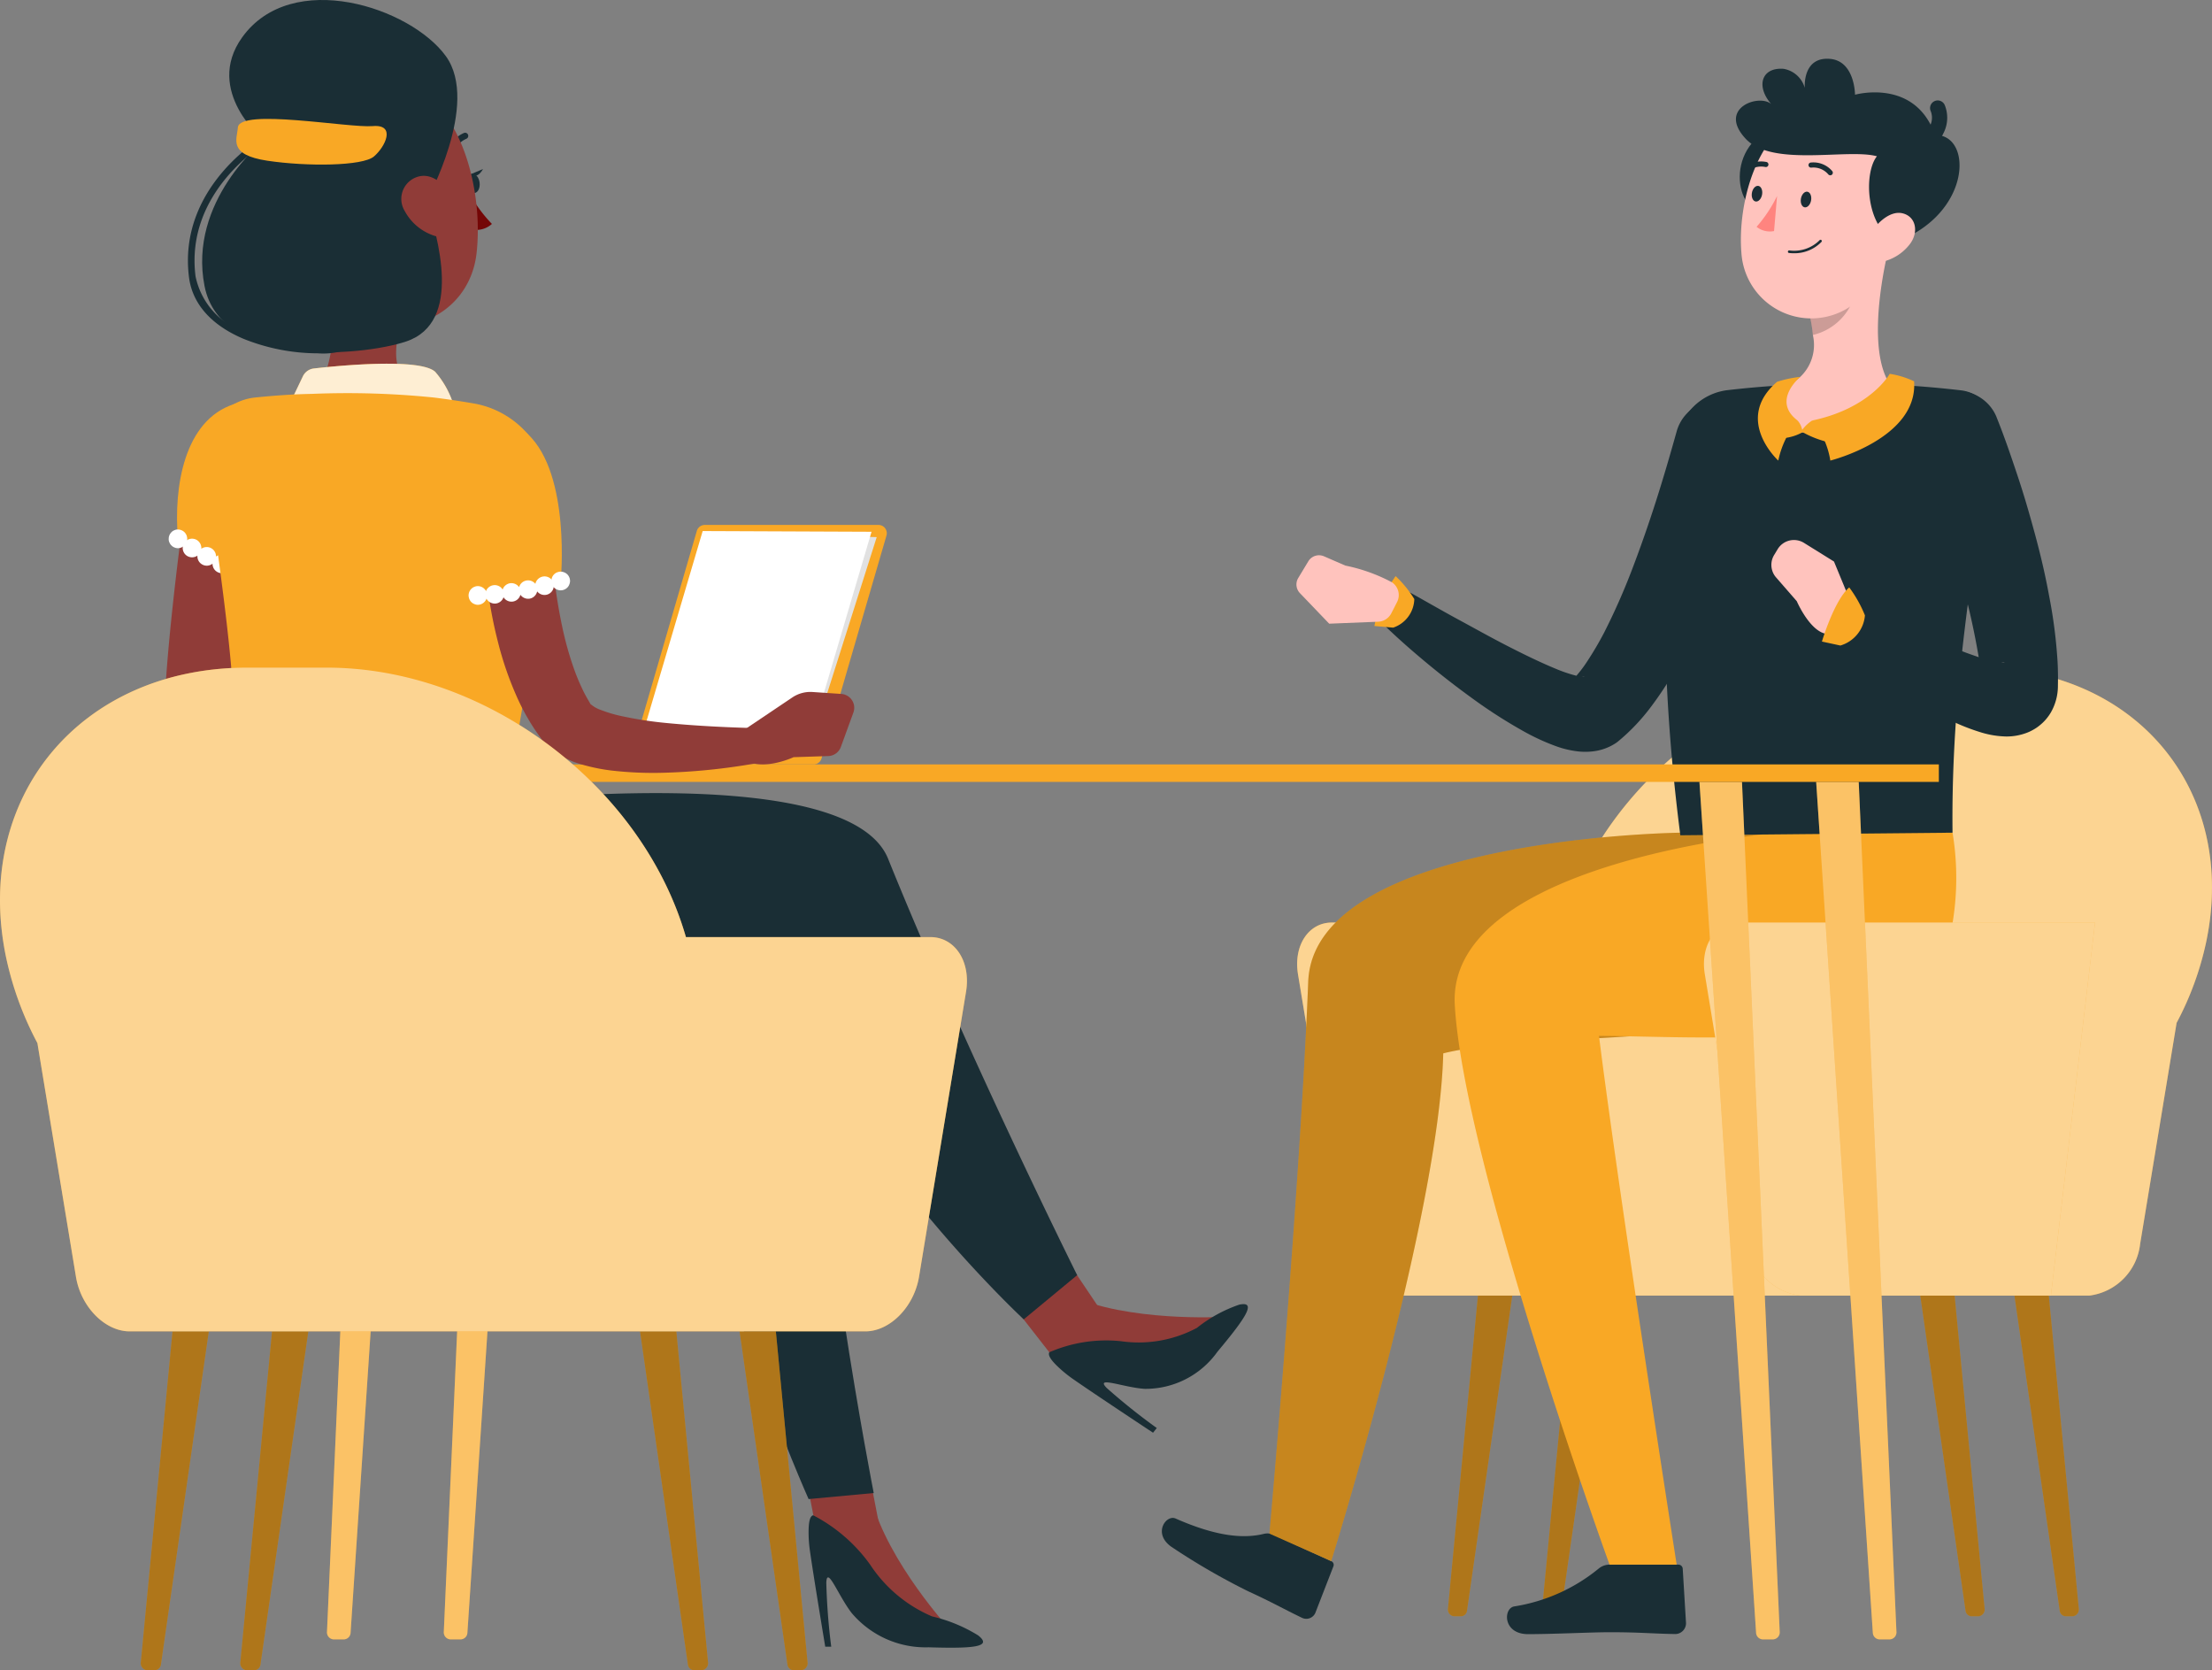 <svg xmlns="http://www.w3.org/2000/svg" width="134.537" height="101.568" viewBox="0 0 134.537 101.568">
  <rect x="0" y="0" width="134.537" height="101.568" fill="#808080" stroke="none"/>
  <g id="Grupo_128" data-name="Grupo 128" transform="translate(-1257.925 -87.103)">
    <g id="Grupo_106" data-name="Grupo 106" transform="translate(1328.599 90.676)">
      <g id="Grupo_99" data-name="Grupo 99" transform="translate(8.221 37.024)">
        <g id="Grupo_97" data-name="Grupo 97" transform="translate(9.172 38.185)">
          <g id="Grupo_93" data-name="Grupo 93" transform="translate(28.727)">
            <path id="Trazado_616" data-name="Trazado 616" d="M1463.365,242.782h-.448a.388.388,0,0,1-.354-.363l-2.75-19.136h2.088l1.821,19.009A.416.416,0,0,1,1463.365,242.782Z" transform="translate(-1459.813 -223.283)" fill="#f9a825"/>
            <path id="Trazado_617" data-name="Trazado 617" d="M1463.365,242.782h-.448a.388.388,0,0,1-.354-.363l-2.75-19.136h2.088l1.821,19.009A.416.416,0,0,1,1463.365,242.782Z" transform="translate(-1459.813 -223.283)" opacity="0.3"/>
          </g>
          <g id="Grupo_94" data-name="Grupo 94" transform="translate(34.456)">
            <path id="Trazado_618" data-name="Trazado 618" d="M1473.266,242.782h-.448a.388.388,0,0,1-.354-.363l-2.75-19.136h2.088l1.821,19.009A.416.416,0,0,1,1473.266,242.782Z" transform="translate(-1469.715 -223.283)" fill="#f9a825"/>
            <path id="Trazado_619" data-name="Trazado 619" d="M1473.266,242.782h-.448a.388.388,0,0,1-.354-.363l-2.75-19.136h2.088l1.821,19.009A.416.416,0,0,1,1473.266,242.782Z" transform="translate(-1469.715 -223.283)" opacity="0.3"/>
          </g>
          <g id="Grupo_95" data-name="Grupo 95" transform="translate(5.728)">
            <path id="Trazado_620" data-name="Trazado 620" d="M1420.418,242.782h.447a.388.388,0,0,0,.355-.363l2.75-19.136h-2.088l-1.821,19.009A.416.416,0,0,0,1420.418,242.782Z" transform="translate(-1420.058 -223.283)" fill="#f9a825"/>
            <path id="Trazado_621" data-name="Trazado 621" d="M1420.418,242.782h.447a.388.388,0,0,0,.355-.363l2.75-19.136h-2.088l-1.821,19.009A.416.416,0,0,0,1420.418,242.782Z" transform="translate(-1420.058 -223.283)" opacity="0.3"/>
          </g>
          <g id="Grupo_96" data-name="Grupo 96">
            <path id="Trazado_622" data-name="Trazado 622" d="M1410.516,242.782h.447a.388.388,0,0,0,.355-.363l2.75-19.136h-2.088l-1.821,19.009A.416.416,0,0,0,1410.516,242.782Z" transform="translate(-1410.156 -223.283)" fill="#f9a825"/>
            <path id="Trazado_623" data-name="Trazado 623" d="M1410.516,242.782h.447a.388.388,0,0,0,.355-.363l2.75-19.136h-2.088l-1.821,19.009A.416.416,0,0,0,1410.516,242.782Z" transform="translate(-1410.156 -223.283)" opacity="0.3"/>
          </g>
        </g>
        <g id="Grupo_98" data-name="Grupo 98">
          <path id="Trazado_624" data-name="Trazado 624" d="M1396.409,172.779h14.064c2.5-8.665,11.473-15.5,20.667-15.5h4.568c9.624,0,15.835,7.489,13.873,16.726a18.758,18.758,0,0,1-1.79,4.875l-2.218,13.443a3.561,3.561,0,0,1-3.092,3.141h-42.33a3.561,3.561,0,0,1-3.092-3.141l-2.706-16.4C1394.068,174.186,1394.988,172.779,1396.409,172.779Z" transform="translate(-1394.302 -157.278)" fill="#f9a825"/>
          <path id="Trazado_625" data-name="Trazado 625" d="M1396.409,172.779h14.064c2.5-8.665,11.473-15.5,20.667-15.5h4.568c9.624,0,15.835,7.489,13.873,16.726a18.758,18.758,0,0,1-1.79,4.875l-2.218,13.443a3.561,3.561,0,0,1-3.092,3.141h-42.33a3.561,3.561,0,0,1-3.092-3.141l-2.706-16.4C1394.068,174.186,1394.988,172.779,1396.409,172.779Z" transform="translate(-1394.302 -157.278)" fill="#fff" opacity="0.5"/>
        </g>
      </g>
      <g id="Grupo_104" data-name="Grupo 104">
        <g id="Grupo_103" data-name="Grupo 103">
          <g id="Grupo_101" data-name="Grupo 101" transform="translate(0 47.061)">
            <path id="Trazado_626" data-name="Trazado 626" d="M1386.9,247.682l3.483,1.6a.245.245,0,0,1,.133.318l-1.1,2.833a.6.6,0,0,1-.8.3c-1.2-.577-1.75-.915-3.282-1.618a40.917,40.917,0,0,1-4.685-2.714c-1.137-.818-.3-1.962.266-1.712,2.544,1.122,4.164,1.224,5.355.938A.961.961,0,0,1,1386.9,247.682Z" transform="translate(-1380.091 -204.987)" fill="#1a2e35"/>
            <g id="Grupo_100" data-name="Grupo 100" transform="translate(6.536)">
              <path id="Trazado_627" data-name="Trazado 627" d="M1416.359,174.629s-22.268.277-22.612,9.055c-.494,12.617-2.357,33.565-2.357,33.565l3.755,1.673s6.579-21.022,6.814-30.875c6.247-1.556,22.367.013,24.261-5.122a16.85,16.85,0,0,0,.712-8.3Z" transform="translate(-1391.389 -174.629)" fill="#f9a825"/>
              <path id="Trazado_628" data-name="Trazado 628" d="M1416.359,174.629s-22.268.277-22.612,9.055c-.494,12.617-2.357,33.565-2.357,33.565l3.755,1.673s6.579-21.022,6.814-30.875c6.247-1.556,22.367.013,24.261-5.122a16.85,16.85,0,0,0,.712-8.3Z" transform="translate(-1391.389 -174.629)" opacity="0.2"/>
            </g>
          </g>
          <path id="Trazado_629" data-name="Trazado 629" d="M1425.912,132.416c-.194.81-.389,1.541-.614,2.3s-.449,1.5-.69,2.243c-.489,1.487-1.027,2.964-1.649,4.427a36.469,36.469,0,0,1-2.146,4.348,21.07,21.07,0,0,1-1.414,2.131,12.158,12.158,0,0,1-1.94,2.049l-.061.05a1.575,1.575,0,0,1-.136.1,3.16,3.16,0,0,1-1.4.5,3.969,3.969,0,0,1-.951-.006,5.879,5.879,0,0,1-1.279-.31,13.371,13.371,0,0,1-1.869-.85,30.5,30.5,0,0,1-3.1-1.97c-.971-.7-1.905-1.42-2.813-2.171s-1.786-1.517-2.647-2.348a1.275,1.275,0,0,1,1.5-2.034l.02.012c.986.546,1.98,1.125,2.977,1.664s1.983,1.093,2.974,1.6,1.983.993,2.935,1.386a8.847,8.847,0,0,0,1.33.445,1.59,1.59,0,0,0,.407.054c.028,0,.008-.017-.09-.01a1.293,1.293,0,0,0-.592.223l-.2.15a7.778,7.778,0,0,0,1.081-1.332c.348-.529.689-1.106,1.006-1.711a39.656,39.656,0,0,0,1.714-3.873c.514-1.346.995-2.724,1.441-4.117s.865-2.829,1.242-4.18l.015-.051a2.555,2.555,0,0,1,4.947,1.28Z" transform="translate(-1389.667 -108.447)" fill="#1a2e35"/>
          <g id="Grupo_102" data-name="Grupo 102" transform="translate(17.797 47.061)">
            <path id="Trazado_630" data-name="Trazado 630" d="M1422.6,251.563h4.178a.265.265,0,0,1,.275.254l.2,3.306a.659.659,0,0,1-.651.661c-1.454-.025-2.149-.111-3.987-.111-1.13,0-3.41.117-4.971.117-1.527,0-1.516-1.543-.855-1.683a10.741,10.741,0,0,0,5.167-2.316A1.048,1.048,0,0,1,1422.6,251.563Z" transform="translate(-1413.178 -207.056)" fill="#1a2e35"/>
            <path id="Trazado_631" data-name="Trazado 631" d="M1430.565,174.629s-20.2,1.706-19.7,10.476c.544,9.6,9.412,34.031,9.412,34.031h4.084s-3.5-22.369-4.725-32.148c5.693,0,18.9,1.072,20.791-4.063a16.857,16.857,0,0,0,.712-8.3Z" transform="translate(-1410.854 -174.629)" fill="#f9a825"/>
          </g>
          <path id="Trazado_632" data-name="Trazado 632" d="M1404.851,149.053a6.838,6.838,0,0,0-1.136-1.394,7.584,7.584,0,0,0-1.291,3.033l1.142.1A1.883,1.883,0,0,0,1404.851,149.053Z" transform="translate(-1389.505 -116.2)" fill="#f9a825"/>
          <path id="Trazado_633" data-name="Trazado 633" d="M1397.206,146.1l-1.3-.565a.76.76,0,0,0-.953.3l-.615,1.019a.76.76,0,0,0,.1.918l1.783,1.86,2.974-.12a.947.947,0,0,0,.805-.515l.344-.671a.936.936,0,0,0-.3-1.207A10.337,10.337,0,0,0,1397.206,146.1Z" transform="translate(-1386.051 -115.28)" fill="#ffc3bd"/>
          <path id="Trazado_634" data-name="Trazado 634" d="M1433.7,130.775c-.6,3.747-1.366,11.873.207,24.108l16.556-.157c-.1-8.478,1.23-16.44,2.527-24.216a2.316,2.316,0,0,0-1.967-2.677,61.42,61.42,0,0,0-14.293-.012A3.553,3.553,0,0,0,1433.7,130.775Z" transform="translate(-1402.381 -107.665)" fill="#1a2e35"/>
          <path id="Trazado_635" data-name="Trazado 635" d="M1459.663,129.776c.486,1.206.877,2.364,1.277,3.558s.745,2.392,1.074,3.608.619,2.452.85,3.718a30.191,30.191,0,0,1,.507,3.915c.022.338.028.688.032,1.039l-.006.535a3.243,3.243,0,0,1-.415,1.564,2.833,2.833,0,0,1-.695.811,2.6,2.6,0,0,1-.414.278,2.556,2.556,0,0,1-.4.184,3.441,3.441,0,0,1-1.226.213,5.609,5.609,0,0,1-1.462-.229,12.89,12.89,0,0,1-2.023-.8c-.605-.3-1.173-.613-1.729-.937a46.031,46.031,0,0,1-6.124-4.383,1.274,1.274,0,0,1,1.366-2.127l.029.014c2.16,1.029,4.353,2.083,6.493,2.969.533.22,1.066.426,1.584.6a8.8,8.8,0,0,0,1.427.39c.189.031.363.027.343.009a.63.63,0,0,0-.332.056,1.9,1.9,0,0,0-.193.087,1.962,1.962,0,0,0-.226.149,1.793,1.793,0,0,0-.4.465,1.509,1.509,0,0,0-.215.684l-.024-.378c-.023-.257-.045-.515-.083-.783a44.534,44.534,0,0,0-1.559-6.663c-.671-2.24-1.438-4.53-2.22-6.7l-.008-.022a2.556,2.556,0,0,1,4.776-1.819Z" transform="translate(-1408.906 -107.988)" fill="#1a2e35"/>
          <path id="Trazado_636" data-name="Trazado 636" d="M1450.781,113.628l-2,1.661-2.727,2.265a8.893,8.893,0,0,1,.174,1.1,2.673,2.673,0,0,1-1.759,3.141,2.119,2.119,0,0,0-1.321,1.292c-.216.7.039,1.478,2.236,1.477a7.189,7.189,0,0,0,5.546-2.142.567.567,0,0,0,.027-.71C1449.676,119.9,1450.259,115.892,1450.781,113.628Z" transform="translate(-1406.641 -101.856)" fill="#ffc3bd"/>
          <path id="Trazado_637" data-name="Trazado 637" d="M1446.294,131.306a1.273,1.273,0,0,1,.279.568,2.307,2.307,0,0,1,.605-.568,2.161,2.161,0,0,1,1.158,1.355,6.116,6.116,0,0,1-1.737-.646,2.973,2.973,0,0,1-1.162.362C1445.464,131.655,1446.294,131.306,1446.294,131.306Z" transform="translate(-1407.634 -109.307)" fill="#f9a825"/>
          <path id="Trazado_638" data-name="Trazado 638" d="M1448.447,129.236a5.056,5.056,0,0,1,1.105,2.435s5.345-1.336,5.094-4.82a5.417,5.417,0,0,0-1.482-.455S1452.016,128.484,1448.447,129.236Z" transform="translate(-1408.902 -107.238)" fill="#f9a825"/>
          <path id="Trazado_639" data-name="Trazado 639" d="M1445.157,129.373a5.6,5.6,0,0,0-1.177,2.435s-2.742-2.5-.071-4.791a6.979,6.979,0,0,1,1.413-.3S1443.549,128.16,1445.157,129.373Z" transform="translate(-1406.497 -107.374)" fill="#f9a825"/>
          <path id="Trazado_640" data-name="Trazado 640" d="M1448.213,118.764a8.917,8.917,0,0,1,.173,1.1,3.471,3.471,0,0,0,2.518-2.327,4.74,4.74,0,0,0,.036-1.039Z" transform="translate(-1408.804 -103.066)" opacity="0.2"/>
          <path id="Trazado_641" data-name="Trazado 641" d="M1442.176,100.977c-2.515,1.783-1.107,5.966,1.037,4.365S1444.226,99.523,1442.176,100.977Z" transform="translate(-1405.693 -96.398)" fill="#1a2e35"/>
          <path id="Trazado_642" data-name="Trazado 642" d="M1450.709,103.779c-.7,3.2-.941,5.1-2.832,6.566a4.259,4.259,0,0,1-6.891-3.066c-.248-2.98.932-7.716,4.3-8.622A4.309,4.309,0,0,1,1450.709,103.779Z" transform="translate(-1405.745 -95.475)" fill="#ffc3bd"/>
          <path id="Trazado_643" data-name="Trazado 643" d="M1449.007,99.21c-1.775-.491-6.351.675-7.976-1.059-1.743-1.858.8-2.762,1.549-2.116-.949-1.084-.595-2.246.749-2.143a1.627,1.627,0,0,1,1.291,1.162s-.163-1.9,1.521-1.768c1.53.118,1.534,2.181,1.534,2.181s3.651-1.033,4.868,2.452c2.3-.051,2.246,4.784-2.375,6.5C1448.293,103.5,1448.207,100.2,1449.007,99.21Z" transform="translate(-1405.524 -93.28)" fill="#1a2e35"/>
          <path id="Trazado_644" data-name="Trazado 644" d="M1460.181,100.473a.465.465,0,0,1-.084-.922.68.68,0,0,0,.269-.339,1.1,1.1,0,0,0,.05-.87.465.465,0,1,1,.846-.385,2.051,2.051,0,0,1-.1,1.743,1.359,1.359,0,0,1-.9.765A.448.448,0,0,1,1460.181,100.473Z" transform="translate(-1413.652 -95.136)" fill="#1a2e35"/>
          <path id="Trazado_645" data-name="Trazado 645" d="M1456.737,111.379a2.916,2.916,0,0,1-1.758,1.089c-.905.16-1.18-.673-.78-1.482.36-.728,1.265-1.688,2.1-1.48S1457.275,110.673,1456.737,111.379Z" transform="translate(-1411.251 -100.107)" fill="#ffc3bd"/>
          <path id="Trazado_646" data-name="Trazado 646" d="M1447.877,107.764c-.041.263-.213.459-.385.439s-.279-.25-.239-.513.214-.459.385-.439S1447.917,107.5,1447.877,107.764Z" transform="translate(-1408.395 -99.168)" fill="#1a2e35"/>
          <path id="Trazado_647" data-name="Trazado 647" d="M1442.725,107.152c-.041.263-.213.459-.385.439s-.279-.25-.239-.513.213-.459.385-.439S1442.765,106.889,1442.725,107.152Z" transform="translate(-1406.224 -98.91)" fill="#1a2e35"/>
          <path id="Trazado_648" data-name="Trazado 648" d="M1443.849,107.709a8.442,8.442,0,0,1-1.245,1.872,1.285,1.285,0,0,0,1.062.257Z" transform="translate(-1406.44 -99.362)" fill="#ff847f"/>
          <path id="Trazado_649" data-name="Trazado 649" d="M1446.272,113.132a2.287,2.287,0,0,0,1.658-.683.078.078,0,1,0-.117-.1,2.186,2.186,0,0,1-1.831.611.078.078,0,0,0-.018.155A2.6,2.6,0,0,0,1446.272,113.132Z" transform="translate(-1407.827 -101.305)" fill="#1a2e35"/>
          <path id="Trazado_650" data-name="Trazado 650" d="M1449.42,104.951a.151.151,0,0,0,.069-.035.156.156,0,0,0,.013-.22,1.5,1.5,0,0,0-1.311-.515.154.154,0,0,0-.127.18.156.156,0,0,0,.18.127,1.187,1.187,0,0,1,1.025.416A.155.155,0,0,0,1449.42,104.951Z" transform="translate(-1408.74 -97.869)" fill="#1a2e35"/>
          <path id="Trazado_651" data-name="Trazado 651" d="M1441.264,104.738a.155.155,0,0,0,.143-.03,1.306,1.306,0,0,1,1.112-.3.156.156,0,0,0,.085-.3h0a1.609,1.609,0,0,0-1.395.362.156.156,0,0,0-.02.22A.154.154,0,0,0,1441.264,104.738Z" transform="translate(-1405.827 -97.828)" fill="#1a2e35"/>
          <path id="Trazado_652" data-name="Trazado 652" d="M1447.964,145.173l-1.827-1.136a1.158,1.158,0,0,0-1.6.385l-.215.356a1.158,1.158,0,0,0,.118,1.359l1.261,1.448s1.1,2.559,2.37,1.883l.971-1.681Z" transform="translate(-1407.092 -114.6)" fill="#ffc3bd"/>
          <path id="Trazado_653" data-name="Trazado 653" d="M1452.089,150.543a7.691,7.691,0,0,0-.955-1.7c-.917.787-1.661,3.293-1.661,3.293l1.122.242A2.089,2.089,0,0,0,1452.089,150.543Z" transform="translate(-1409.335 -116.698)" fill="#f9a825"/>
        </g>
      </g>
      <g id="Grupo_105" data-name="Grupo 105" transform="translate(32.963 52.525)">
        <path id="Trazado_654" data-name="Trazado 654" d="M1460.856,184.073h-21.679c-1.421,0-2.341,1.406-2.055,3.141l2.706,16.4a3.561,3.561,0,0,0,3.092,3.141h15.252Z" transform="translate(-1437.07 -184.073)" fill="#f9a825"/>
        <path id="Trazado_655" data-name="Trazado 655" d="M1460.856,184.073h-21.679c-1.421,0-2.341,1.406-2.055,3.141l2.706,16.4a3.561,3.561,0,0,0,3.092,3.141h15.252Z" transform="translate(-1437.07 -184.073)" fill="#fff" opacity="0.5"/>
      </g>
    </g>
    <g id="Grupo_112" data-name="Grupo 112" transform="translate(1275.091 133.584)">
      <g id="Grupo_111" data-name="Grupo 111" transform="translate(2.726 1.064)">
        <g id="Grupo_107" data-name="Grupo 107" transform="translate(7.1)">
          <path id="Trazado_656" data-name="Trazado 656" d="M1304.989,221.43h.626a.423.423,0,0,0,.405-.412l3.446-51.731h-2.588l-2.294,51.677A.428.428,0,0,0,1304.989,221.43Z" transform="translate(-1304.583 -169.288)" fill="#f9a825"/>
          <path id="Trazado_657" data-name="Trazado 657" d="M1304.989,221.43h.626a.423.423,0,0,0,.405-.412l3.446-51.731h-2.588l-2.294,51.677A.428.428,0,0,0,1304.989,221.43Z" transform="translate(-1304.583 -169.288)" fill="#fff" opacity="0.3"/>
        </g>
        <g id="Grupo_108" data-name="Grupo 108">
          <path id="Trazado_658" data-name="Trazado 658" d="M1292.716,221.43h.626a.423.423,0,0,0,.4-.412l3.446-51.731H1294.6l-2.294,51.677A.428.428,0,0,0,1292.716,221.43Z" transform="translate(-1292.31 -169.288)" fill="#f9a825"/>
          <path id="Trazado_659" data-name="Trazado 659" d="M1292.716,221.43h.626a.423.423,0,0,0,.4-.412l3.446-51.731H1294.6l-2.294,51.677A.428.428,0,0,0,1292.716,221.43Z" transform="translate(-1292.31 -169.288)" fill="#fff" opacity="0.3"/>
        </g>
        <g id="Grupo_109" data-name="Grupo 109" transform="translate(83.47)">
          <path id="Trazado_660" data-name="Trazado 660" d="M1441.07,221.43h-.625a.424.424,0,0,1-.406-.412l-3.445-51.731h2.588l2.294,51.677A.429.429,0,0,1,1441.07,221.43Z" transform="translate(-1436.594 -169.288)" fill="#f9a825"/>
          <path id="Trazado_661" data-name="Trazado 661" d="M1441.07,221.43h-.625a.424.424,0,0,1-.406-.412l-3.445-51.731h2.588l2.294,51.677A.429.429,0,0,1,1441.07,221.43Z" transform="translate(-1436.594 -169.288)" fill="#fff" opacity="0.3"/>
        </g>
        <g id="Grupo_110" data-name="Grupo 110" transform="translate(90.57)">
          <path id="Trazado_662" data-name="Trazado 662" d="M1453.343,221.43h-.625a.424.424,0,0,1-.406-.412l-3.445-51.731h2.588l2.294,51.677A.429.429,0,0,1,1453.343,221.43Z" transform="translate(-1448.867 -169.288)" fill="#f9a825"/>
          <path id="Trazado_663" data-name="Trazado 663" d="M1453.343,221.43h-.625a.424.424,0,0,1-.406-.412l-3.445-51.731h2.588l2.294,51.677A.429.429,0,0,1,1453.343,221.43Z" transform="translate(-1448.867 -169.288)" fill="#fff" opacity="0.3"/>
        </g>
      </g>
      <rect id="Rectángulo_88" data-name="Rectángulo 88" width="100.757" height="1.064" transform="translate(0 0)" fill="#f9a825"/>
    </g>
    <g id="Grupo_127" data-name="Grupo 127" transform="translate(1257.925 87.103)">
      <g id="Grupo_119" data-name="Grupo 119" transform="translate(9.924)">
        <g id="Grupo_118" data-name="Grupo 118">
          <path id="Trazado_664" data-name="Trazado 664" d="M1280.643,138.535l-.952,7c-.3,2.332-.614,4.669-.838,6.965-.032.289-.053.57-.076.854l-.035.425a.9.9,0,0,0-.014-.209.887.887,0,0,0-.048-.2.8.8,0,0,0-.063-.146.628.628,0,0,0-.058-.094c-.074-.095-.082-.082-.062-.061a.917.917,0,0,0,.142.119,4.241,4.241,0,0,0,.553.323,22.088,22.088,0,0,0,3.066,1.138c2.191.665,4.49,1.24,6.76,1.8l-.257,1.995a50.405,50.405,0,0,1-7.241-.75,20.848,20.848,0,0,1-3.721-.982,7.815,7.815,0,0,1-1.031-.484,4.47,4.47,0,0,1-.583-.4,3.176,3.176,0,0,1-.666-.71,2.7,2.7,0,0,1-.316-.639,2.963,2.963,0,0,1-.1-.415,3.207,3.207,0,0,1-.024-.431l.01-.463c.007-.309.013-.62.028-.923.1-2.44.318-4.82.578-7.2s.558-4.739.931-7.11Z" transform="translate(-1275.079 -108.531)" fill="#903c38"/>
          <path id="Trazado_665" data-name="Trazado 665" d="M1302.867,171.759l-1.531,1.4a1.185,1.185,0,0,1-1.313.193l-1.693-.815s-2.51-.1-2.867-1.637l.649-1.191,3.887-.432a1.817,1.817,0,0,1,1.146.255l1.6.978A.785.785,0,0,1,1302.867,171.759Z" transform="translate(-1283.671 -121.733)" fill="#903c38"/>
          <path id="Trazado_666" data-name="Trazado 666" d="M1291.7,114.1c.4,2.4.734,6.791-.984,8.334a22.479,22.479,0,0,1,6.943,6.028c2.941-2.33.478-5.807.478-5.807-2.644-.715-2.516-2.688-2-4.53Z" transform="translate(-1281.669 -98.481)" fill="#903c38"/>
          <g id="Grupo_113" data-name="Grupo 113" transform="translate(7.378 22.116)">
            <path id="Trazado_667" data-name="Trazado 667" d="M1298.33,128.865a5.555,5.555,0,0,0-1.332-3.043c-.934-.846-5.834-.376-7.377-.2a.845.845,0,0,0-.668.476l-1.119,2.338Z" transform="translate(-1287.833 -125.332)" fill="#f9a825"/>
            <path id="Trazado_668" data-name="Trazado 668" d="M1298.33,128.865a5.555,5.555,0,0,0-1.332-3.043c-.934-.846-5.834-.376-7.377-.2a.845.845,0,0,0-.668.476l-1.119,2.338Z" transform="translate(-1287.833 -125.332)" fill="#fff" opacity="0.8"/>
          </g>
          <path id="Trazado_669" data-name="Trazado 669" d="M1279.992,129.516c-3.023.983-3.673,5.037-3.4,8.192l6.1,3.754s1.481-4.607,1.469-7.067C1284.15,131.777,1282.045,128.848,1279.992,129.516Z" transform="translate(-1275.693 -104.939)" fill="#f9a825"/>
          <g id="Grupo_114" data-name="Grupo 114" transform="translate(0.333 32.204)">
            <path id="Trazado_670" data-name="Trazado 670" d="M1284.14,147.827a.586.586,0,0,1-.4-.163.678.678,0,0,1-.066-.088.384.384,0,0,1-.054-.1.9.9,0,0,1-.033-.1.493.493,0,0,1-.012-.109.574.574,0,0,1,.167-.4.583.583,0,0,1,.8,0,.572.572,0,0,1,.167.4.46.46,0,0,1-.013.109.451.451,0,0,1-.033.1.379.379,0,0,1-.05.1c-.021.029-.046.058-.071.088A.569.569,0,0,1,1284.14,147.827Z" transform="translate(-1278.991 -144.427)" fill="#fff"/>
            <path id="Trazado_671" data-name="Trazado 671" d="M1280.258,146.188h0a.569.569,0,0,1-.363-.509h0a.557.557,0,0,1-.613.091h0a.571.571,0,0,1-.33-.526h0a.556.556,0,0,1-.618.054h0a.565.565,0,0,1-.3-.543h0a.57.57,0,0,1-.622.021h0a.568.568,0,0,1-.192-.777h0a.57.57,0,0,1,.781-.192h0a.582.582,0,0,1,.271.531h0a.562.562,0,0,1,.593-.038h0a.572.572,0,0,1,.3.514h0a.564.564,0,0,1,.589-.071h0a.567.567,0,0,1,.33.492h0a.579.579,0,0,1,.585-.1h0a.569.569,0,0,1,.318.735h0a.563.563,0,0,1-.526.359h0A.62.62,0,0,1,1280.258,146.188Z" transform="translate(-1276.283 -143.173)" fill="#fff"/>
            <path id="Trazado_672" data-name="Trazado 672" d="M1276.222,143.9a.511.511,0,0,1-.114-.013.444.444,0,0,1-.1-.033.376.376,0,0,1-.1-.05.606.606,0,0,1-.083-.071.437.437,0,0,1-.071-.083c-.021-.034-.038-.067-.054-.1a.466.466,0,0,1-.042-.218.909.909,0,0,1,.008-.108,1.122,1.122,0,0,1,.033-.109.446.446,0,0,1,.054-.1.634.634,0,0,1,.071-.088.644.644,0,0,1,.083-.071.554.554,0,0,1,.1-.05.773.773,0,0,1,.1-.034.586.586,0,0,1,.51.154.679.679,0,0,1,.071.088.75.75,0,0,1,.054.1.538.538,0,0,1,.03.109.468.468,0,0,1,.012.108.547.547,0,0,1-.012.113.508.508,0,0,1-.03.1c-.017.034-.033.067-.054.1a.458.458,0,0,1-.071.083A.568.568,0,0,1,1276.222,143.9Z" transform="translate(-1275.654 -142.769)" fill="#fff"/>
          </g>
          <path id="Trazado_673" data-name="Trazado 673" d="M1300.436,135a176.3,176.3,0,0,1-2.931,19.167l-16.343-.487c.429-6.033-.219-10.531-1.7-21.089a3.433,3.433,0,0,1,3.052-3.889c1.049-.108,2.241-.2,3.442-.22a52.125,52.125,0,0,1,7.421.221c.8.1,1.619.222,2.4.356A5.608,5.608,0,0,1,1300.436,135Z" transform="translate(-1276.913 -104.531)" fill="#f9a825"/>
          <path id="Trazado_674" data-name="Trazado 674" d="M1307.025,106c.039.322.241.563.452.538s.35-.307.311-.63-.241-.563-.451-.538S1306.987,105.673,1307.025,106Z" transform="translate(-1288.541 -94.8)" fill="#1a2e35"/>
          <path id="Trazado_675" data-name="Trazado 675" d="M1307.412,105.187l.747-.316S1307.834,105.524,1307.412,105.187Z" transform="translate(-1288.707 -94.592)" fill="#1a2e35"/>
          <path id="Trazado_676" data-name="Trazado 676" d="M1307.222,107.32a8.692,8.692,0,0,0,1.4,1.92,1.4,1.4,0,0,1-1.123.353Z" transform="translate(-1288.627 -95.624)" fill="#740606"/>
          <path id="Trazado_677" data-name="Trazado 677" d="M1306.131,101.352a.191.191,0,0,0-.24-.279,1.892,1.892,0,0,0-1.086,1.36.191.191,0,0,0,.378.052h0a1.511,1.511,0,0,1,.872-1.067A.2.2,0,0,0,1306.131,101.352Z" transform="translate(-1287.607 -92.983)" fill="#1a2e35"/>
          <path id="Trazado_678" data-name="Trazado 678" d="M1287.737,101.6c.718,3.93.938,5.609,3.181,7.4,3.374,2.7,8.045.956,8.516-3.11.424-3.66-.821-9.473-4.886-10.584A5.45,5.45,0,0,0,1287.737,101.6Z" transform="translate(-1280.375 -90.473)" fill="#903c38"/>
          <path id="Trazado_679" data-name="Trazado 679" d="M1292.825,99.326c.662,2.16,2.241,7.381-1.246,8.544-2.729.909-11.271,1.637-12.255-3.369-1.017-5.175,3.6-8.859,3.6-8.859s-3.656-3-1.314-6.265c3.019-4.21,10.248-1.829,12.394,1.145C1296.088,93.414,1292.825,99.326,1292.825,99.326Z" transform="translate(-1276.807 -87.103)" fill="#1a2e35"/>
          <path id="Trazado_680" data-name="Trazado 680" d="M1285.583,114.682a12.171,12.171,0,0,1-4.563-.9c-1.94-.835-3.073-2.127-3.274-3.734-.686-5.458,4.393-8.457,4.445-8.487l.2.35c-.049.029-4.9,2.9-4.246,8.086a4.562,4.562,0,0,0,3.033,3.413c2.479,1.067,5.683,1.062,6.46.492l.239.326A4.354,4.354,0,0,1,1285.583,114.682Z" transform="translate(-1276.176 -93.197)" fill="#1a2e35"/>
          <path id="Trazado_681" data-name="Trazado 681" d="M1282.864,100.127c-.046.7-.625,1.657,1.8,2.018s5.783.326,6.473-.256,1.37-1.974-.073-1.85S1282.943,98.934,1282.864,100.127Z" transform="translate(-1278.321 -92.371)" fill="#f9a825"/>
          <path id="Trazado_682" data-name="Trazado 682" d="M1300.344,107.732a3.134,3.134,0,0,0,1.853,1.514c1.054.308,1.595-.631,1.313-1.633-.253-.9-1.107-2.15-2.171-2.018A1.407,1.407,0,0,0,1300.344,107.732Z" transform="translate(-1285.647 -94.893)" fill="#903c38"/>
          <path id="Trazado_683" data-name="Trazado 683" d="M1343.153,244.853l3.875-.074-1.876-9.673-3.875.074Z" transform="translate(-1302.981 -149.485)" fill="#903c38"/>
          <path id="Trazado_684" data-name="Trazado 684" d="M1347.4,244.674c1.025,3.86,4.792,7.947,4.792,7.947l-5.377-1.366-2.35-3.34.411-.883Z" transform="translate(-1304.326 -153.517)" fill="#903c38"/>
          <path id="Trazado_685" data-name="Trazado 685" d="M1342.939,247.19a7.824,7.824,0,0,0,.078,1.351c.227,1.6.931,5.829.931,5.829l.365,0a37.772,37.772,0,0,1-.3-3.9c.05-1.051.728.806,1.546,1.857a5.881,5.881,0,0,0,4.676,2.081c2.791.087,3.9-.03,3.009-.727a9.36,9.36,0,0,0-2.8-1.152,8.481,8.481,0,0,1-3.766-3.149,9.827,9.827,0,0,0-3.464-3C1343,246.427,1342.952,246.85,1342.939,247.19Z" transform="translate(-1303.68 -154.24)" fill="#1a2e35"/>
          <path id="Trazado_686" data-name="Trazado 686" d="M1365.319,223.36l4.946.153-5.532-8.225-3.425,2.927Z" transform="translate(-1311.424 -141.131)" fill="#903c38"/>
          <path id="Trazado_687" data-name="Trazado 687" d="M1370.272,223.2c3.594,1.674,9.35,1.344,9.35,1.344l-4.679,3.754-4.012-.3-.424-.891Z" transform="translate(-1315.202 -144.468)" fill="#903c38"/>
          <path id="Trazado_688" data-name="Trazado 688" d="M1368.638,227.882a7.884,7.884,0,0,0,1.04.863c1.313.914,4.855,3.256,4.855,3.256l.228-.286a37.48,37.48,0,0,1-3.046-2.436c-.741-.758,1.041-.02,2.318.054a5.363,5.363,0,0,0,4.416-2.254c1.788-2.135,2.389-3.09,1.324-2.864a8.57,8.57,0,0,0-2.572,1.412,7.527,7.527,0,0,1-4.637.807,8.689,8.689,0,0,0-4.339.675C1368.115,227.312,1368.4,227.639,1368.638,227.882Z" transform="translate(-1314.328 -144.881)" fill="#1a2e35"/>
          <path id="Trazado_689" data-name="Trazado 689" d="M1292.38,171.589s26.458-3.914,29.2,2.868c4.766,11.8,11.5,25.321,11.5,25.321l-3.25,2.688s-11.536-10.679-15.64-22.534c-4.9,1.586-20.5,6.689-26.209,6.689-6.1,0-8.593-5.2-6.39-13.839a1.736,1.736,0,0,1,1.693-1.3C1287.12,171.5,1292.38,171.589,1292.38,171.589Z" transform="translate(-1277.489 -122.239)" fill="#1a2e35"/>
          <path id="Trazado_690" data-name="Trazado 690" d="M1296.433,175.707s21.716-.654,21.9,7.039c.3,12.723,3.889,30.953,3.889,30.953l-3.961.368s-6.476-14.5-8.189-26.93c-7.735.5-14.867.156-20.579.156-6.4,0-6.931-7.031-.7-15.233C1292.6,172.061,1296.433,175.707,1296.433,175.707Z" transform="translate(-1279.005 -122.912)" fill="#1a2e35"/>
          <path id="Trazado_691" data-name="Trazado 691" d="M1281.7,170.306l-.462,1.45c-.06.112.071.231.26.237l16.82.5c.148,0,.271-.064.284-.157l.191-1.458c.013-.1-.112-.19-.273-.2l-16.55-.492A.3.3,0,0,0,1281.7,170.306Z" transform="translate(-1277.67 -122.123)" fill="#fff"/>
          <g id="Grupo_115" data-name="Grupo 115" transform="translate(5.61 47.99)">
            <path id="Trazado_692" data-name="Trazado 692" d="M1285.366,172.166l-.443-.013c-.089,0-.155-.05-.146-.105l.264-1.895c.008-.056.086-.1.174-.1l.444.013c.088,0,.154.05.146.105l-.264,1.895C1285.532,172.126,1285.454,172.168,1285.366,172.166Z" transform="translate(-1284.776 -170.057)" fill="#1a2e35"/>
            <path id="Trazado_693" data-name="Trazado 693" d="M1308.184,172.845l-.444-.013c-.088,0-.154-.05-.146-.106l.264-1.894c.008-.056.086-.1.175-.1l.443.013c.089,0,.155.05.146.106l-.264,1.895C1308.35,172.8,1308.272,172.847,1308.184,172.845Z" transform="translate(-1294.393 -170.343)" fill="#1a2e35"/>
            <path id="Trazado_694" data-name="Trazado 694" d="M1296.775,172.505l-.443-.013c-.089,0-.155-.05-.147-.105l.265-1.895c.008-.056.086-.1.174-.1l.443.013c.089,0,.155.05.147.106l-.265,1.894C1296.941,172.465,1296.863,172.508,1296.775,172.505Z" transform="translate(-1289.584 -170.2)" fill="#1a2e35"/>
          </g>
          <g id="Grupo_116" data-name="Grupo 116" transform="translate(28.488 31.92)">
            <path id="Trazado_695" data-name="Trazado 695" d="M1328.777,142.279h10.564a.506.506,0,0,1,.486.648l-3.948,13.549a.506.506,0,0,1-.485.365h-10.564a.506.506,0,0,1-.486-.648l3.948-13.549A.506.506,0,0,1,1328.777,142.279Z" transform="translate(-1324.323 -142.279)" fill="#f9a825"/>
            <path id="Trazado_696" data-name="Trazado 696" d="M1329.4,143.139l10.267.244-4.054,12.779-10.267-.244Z" transform="translate(-1324.756 -142.642)" fill="#e1e1e1"/>
            <path id="Trazado_697" data-name="Trazado 697" d="M1329.029,142.922l10.27.043-3.8,12.856-10.27-.043Z" transform="translate(-1324.703 -142.55)" fill="#fff"/>
          </g>
          <path id="Trazado_698" data-name="Trazado 698" d="M1312.837,143.382c.02.407.059.913.1,1.376s.093.946.156,1.417c.116.944.274,1.877.467,2.789a20.084,20.084,0,0,0,.746,2.633,12.667,12.667,0,0,0,.509,1.2c.09.194.193.374.294.554l.152.257c-.013-.017-.031-.018-.016,0a1.857,1.857,0,0,0,.665.389,8.031,8.031,0,0,0,1.2.36,23.214,23.214,0,0,0,2.792.432c1.929.187,3.944.281,5.918.322l.2,2a37.889,37.889,0,0,1-6.225.7,22.229,22.229,0,0,1-3.255-.134,11.482,11.482,0,0,1-1.748-.353,5.217,5.217,0,0,1-2-1.031,3.589,3.589,0,0,1-.524-.566l-.269-.376c-.168-.248-.335-.5-.48-.753a13.133,13.133,0,0,1-.787-1.545,20.248,20.248,0,0,1-1.078-3.158,27.157,27.157,0,0,1-.621-3.189q-.105-.8-.172-1.6c-.047-.547-.076-1.052-.082-1.657Z" transform="translate(-1289.283 -110.824)" fill="#903c38"/>
          <path id="Trazado_699" data-name="Trazado 699" d="M1309.564,132.467c2.629,2.475,2,8.928,2,8.928l-5.038.881s-3.111-4.626-2.017-6.566C1305.643,133.69,1308.141,131.127,1309.564,132.467Z" transform="translate(-1287.383 -106.067)" fill="#f9a825"/>
          <g id="Grupo_117" data-name="Grupo 117" transform="translate(18.571 34.762)">
            <path id="Trazado_700" data-name="Trazado 700" d="M1316.457,148.326a.58.58,0,0,1-.4-.167.478.478,0,0,1-.071-.088.7.7,0,0,1-.05-.1.785.785,0,0,1-.033-.109.9.9,0,0,1-.009-.108.567.567,0,0,1,.163-.4.724.724,0,0,1,.087-.071.418.418,0,0,1,.1-.05.607.607,0,0,1,.108-.033.579.579,0,0,1,.51.154.573.573,0,0,1,.167.4.59.59,0,0,1-.046.217.419.419,0,0,1-.05.1.491.491,0,0,1-.071.088A.576.576,0,0,1,1316.457,148.326Z" transform="translate(-1310.853 -147.191)" fill="#fff"/>
            <path id="Trazado_701" data-name="Trazado 701" d="M1308.956,148.838a.567.567,0,0,1,.517-.614h0a.56.56,0,0,1,.531.267h0a.575.575,0,0,1,.455-.384h0a.575.575,0,0,1,.547.238h0a.56.56,0,0,1,.43-.4h0a.564.564,0,0,1,.559.2h0a.573.573,0,0,1,.41-.434v0a.563.563,0,0,1,.693.4h0a.567.567,0,0,1-.406.692h0a.569.569,0,0,1-.588-.2h0a.573.573,0,0,1-.443.439h0a.576.576,0,0,1-.576-.234h0a.565.565,0,0,1-.464.414h0a.571.571,0,0,1-.563-.263h0a.571.571,0,0,1-.488.384h-.046A.571.571,0,0,1,1308.956,148.838Z" transform="translate(-1307.928 -147.404)" fill="#fff"/>
            <path id="Trazado_702" data-name="Trazado 702" d="M1307.749,149.848a.533.533,0,0,1-.113-.013.75.75,0,0,1-.1-.034.781.781,0,0,1-.1-.05.65.65,0,0,1-.083-.071.377.377,0,0,1-.071-.088.7.7,0,0,1-.054-.1.544.544,0,0,1-.029-.109.434.434,0,0,1-.013-.108.5.5,0,0,1,.013-.113.508.508,0,0,1,.029-.1,1.125,1.125,0,0,1,.054-.1.442.442,0,0,1,.071-.084.654.654,0,0,1,.083-.071.467.467,0,0,1,.1-.05.412.412,0,0,1,.1-.034.559.559,0,0,1,.509.154.421.421,0,0,1,.071.084c.021.033.038.066.054.1a.914.914,0,0,1,.033.1,1.031,1.031,0,0,1,.008.113.876.876,0,0,1-.008.108.974.974,0,0,1-.033.109.714.714,0,0,1-.054.1.46.46,0,0,1-.071.088A.57.57,0,0,1,1307.749,149.848Z" transform="translate(-1307.181 -147.833)" fill="#fff"/>
          </g>
          <path id="Trazado_703" data-name="Trazado 703" d="M1341.849,159.953l-1.743-.117a1.968,1.968,0,0,0-1.229.33l-3.2,2.151-.024,1.357c1.026,1.193,3.3.125,3.3.125l2.109-.068a.844.844,0,0,0,.765-.554l.763-2.093A.844.844,0,0,0,1341.849,159.953Z" transform="translate(-1300.609 -117.757)" fill="#903c38"/>
        </g>
      </g>
      <g id="Grupo_126" data-name="Grupo 126" transform="translate(0 40.597)">
        <g id="Grupo_124" data-name="Grupo 124" transform="translate(8.564 40.36)">
          <g id="Grupo_120" data-name="Grupo 120" transform="translate(6.055)">
            <path id="Trazado_704" data-name="Trazado 704" d="M1283.575,247.655h.473a.411.411,0,0,0,.374-.384l2.906-20.227h-2.207l-1.925,20.092A.44.44,0,0,0,1283.575,247.655Z" transform="translate(-1283.194 -227.044)" fill="#f9a825"/>
            <path id="Trazado_705" data-name="Trazado 705" d="M1283.575,247.655h.473a.411.411,0,0,0,.374-.384l2.906-20.227h-2.207l-1.925,20.092A.44.44,0,0,0,1283.575,247.655Z" transform="translate(-1283.194 -227.044)" opacity="0.3"/>
          </g>
          <g id="Grupo_121" data-name="Grupo 121">
            <path id="Trazado_706" data-name="Trazado 706" d="M1273.109,247.655h.473a.412.412,0,0,0,.375-.384l2.906-20.227h-2.206l-1.925,20.092A.44.44,0,0,0,1273.109,247.655Z" transform="translate(-1272.728 -227.044)" fill="#f9a825"/>
            <path id="Trazado_707" data-name="Trazado 707" d="M1273.109,247.655h.473a.412.412,0,0,0,.375-.384l2.906-20.227h-2.206l-1.925,20.092A.44.44,0,0,0,1273.109,247.655Z" transform="translate(-1272.728 -227.044)" opacity="0.3"/>
          </g>
          <g id="Grupo_122" data-name="Grupo 122" transform="translate(30.364)">
            <path id="Trazado_708" data-name="Trazado 708" d="M1328.969,247.655h-.473a.411.411,0,0,1-.375-.384l-2.906-20.227h2.207l1.925,20.092A.44.44,0,0,1,1328.969,247.655Z" transform="translate(-1325.215 -227.044)" fill="#f9a825"/>
            <path id="Trazado_709" data-name="Trazado 709" d="M1328.969,247.655h-.473a.411.411,0,0,1-.375-.384l-2.906-20.227h2.207l1.925,20.092A.44.44,0,0,1,1328.969,247.655Z" transform="translate(-1325.215 -227.044)" opacity="0.3"/>
          </g>
          <g id="Grupo_123" data-name="Grupo 123" transform="translate(36.419)">
            <path id="Trazado_710" data-name="Trazado 710" d="M1339.435,247.655h-.473a.412.412,0,0,1-.375-.384l-2.906-20.227h2.206l1.925,20.092A.44.44,0,0,1,1339.435,247.655Z" transform="translate(-1335.682 -227.044)" fill="#f9a825"/>
            <path id="Trazado_711" data-name="Trazado 711" d="M1339.435,247.655h-.473a.412.412,0,0,1-.375-.384l-2.906-20.227h2.206l1.925,20.092A.44.44,0,0,1,1339.435,247.655Z" transform="translate(-1335.682 -227.044)" opacity="0.3"/>
          </g>
        </g>
        <g id="Grupo_125" data-name="Grupo 125">
          <path id="Trazado_712" data-name="Trazado 712" d="M1314.509,173.663h-14.865c-2.637-9.158-12.127-16.385-21.845-16.385h-4.828c-10.172,0-16.737,7.916-14.663,17.679a19.853,19.853,0,0,0,1.892,5.152l2.344,14.209c.3,1.834,1.766,3.32,3.268,3.32h44.742c1.5,0,2.965-1.486,3.268-3.32l2.86-17.335C1316.983,175.149,1316.011,173.663,1314.509,173.663Z" transform="translate(-1257.925 -157.278)" fill="#f9a825"/>
          <path id="Trazado_713" data-name="Trazado 713" d="M1314.509,173.663h-14.865c-2.637-9.158-12.127-16.385-21.845-16.385h-4.828c-10.172,0-16.737,7.916-14.663,17.679a19.853,19.853,0,0,0,1.892,5.152l2.344,14.209c.3,1.834,1.766,3.32,3.268,3.32h44.742c1.5,0,2.965-1.486,3.268-3.32l2.86-17.335C1316.983,175.149,1316.011,173.663,1314.509,173.663Z" transform="translate(-1257.925 -157.278)" fill="#fff" opacity="0.5"/>
        </g>
      </g>
    </g>
  </g>
</svg>
